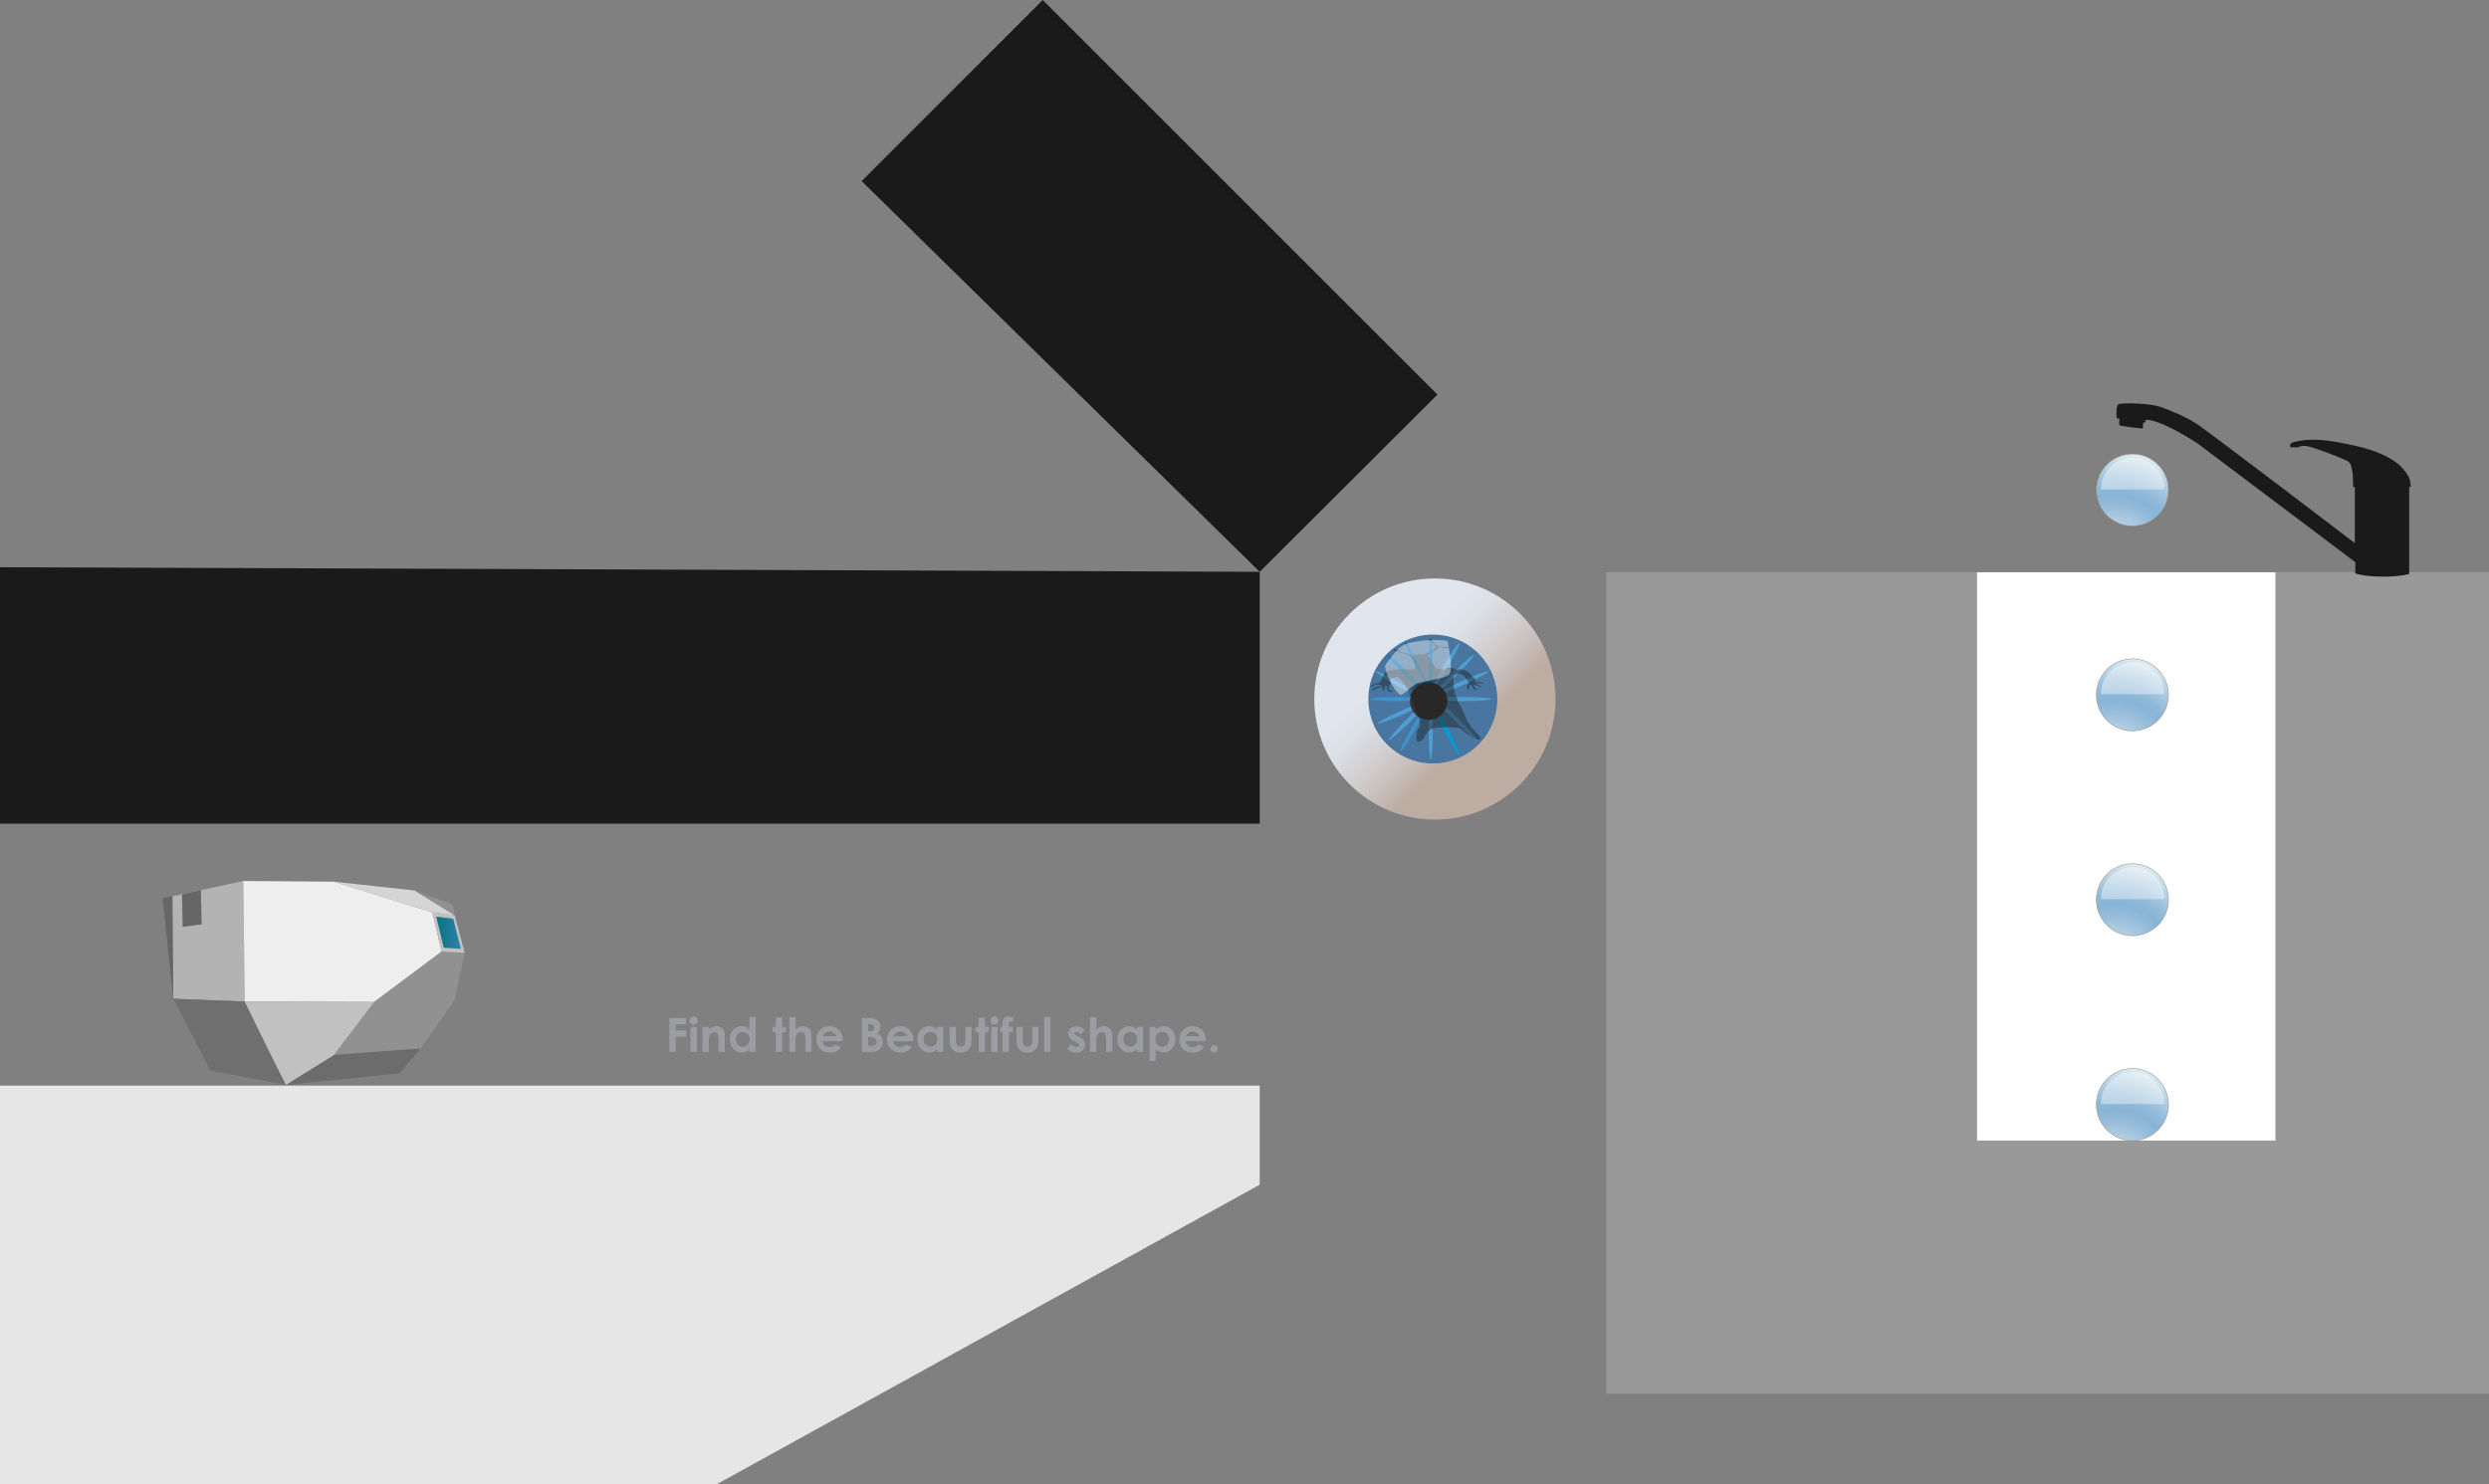 <svg id="レイヤー_1" data-name="レイヤー 1" xmlns="http://www.w3.org/2000/svg" xmlns:xlink="http://www.w3.org/1999/xlink" viewBox="0 0 1268 756.22"><rect x="0" y="0" width="1268" height="756.22" fill="#808080" stroke="none"/><defs><style>.cls-1,.cls-18{fill:#1a1a1a;}.cls-2{fill:#999;}.cls-3{fill:url(#名称未設定グラデーション_2);}.cls-4{fill:#4876a0;}.cls-5{fill:#4f9dd1;}.cls-6{fill:#0071bc;}.cls-7{fill:#3d93cc;}.cls-8{fill:#009bcf;}.cls-19,.cls-9{fill:#fff;}.cls-10{fill:#e6e6e6;}.cls-11{fill:#9b9da3;}.cls-12,.cls-14,.cls-15,.cls-16{stroke:#9a9085;stroke-width:0.28px;}.cls-12{fill:url(#名称未設定グラデーション_3);}.cls-13{opacity:0.4;}.cls-14{fill:url(#radial-gradient);}.cls-15{fill:url(#radial-gradient-2);}.cls-16{fill:url(#radial-gradient-3);}.cls-17{fill:#333;}.cls-18{opacity:0.43;}.cls-19{opacity:0.42;}.cls-20{fill:#b3b3b3;}.cls-21{fill:#eee;}.cls-22{fill:#666;}.cls-23{fill:#6f6f6f;}.cls-24{fill:#919191;}.cls-25{fill:#c1c1c1;}.cls-26{fill:#d4d4d4;}.cls-27{fill:url(#linear-gradient);}.cls-28{fill:#6c6c6c;}</style><linearGradient id="名称未設定グラデーション_2" x1="675.92" y1="301.14" x2="766.11" y2="391.34" gradientUnits="userSpaceOnUse"><stop offset="0.4" stop-color="#e0e5ee"/><stop offset="0.49" stop-color="#dcdfe6"/><stop offset="0.61" stop-color="#d2d0d1"/><stop offset="0.77" stop-color="#c2b6af"/><stop offset="0.82" stop-color="#bcaca1"/></linearGradient><radialGradient id="名称未設定グラデーション_3" cx="805.66" cy="478.46" r="59.26" gradientUnits="userSpaceOnUse"><stop offset="0.06" stop-color="#e8f0f4"/><stop offset="0.27" stop-color="#b7d1e5"/><stop offset="0.44" stop-color="#95bcda"/><stop offset="0.53" stop-color="#88b4d6"/><stop offset="0.6" stop-color="#8fb9d8"/><stop offset="0.7" stop-color="#a4c6df"/><stop offset="0.82" stop-color="#c5dbea"/><stop offset="0.93" stop-color="#eaf2f6"/></radialGradient><radialGradient id="radial-gradient" cx="805.66" cy="582.85" r="59.26" xlink:href="#名称未設定グラデーション_3"/><radialGradient id="radial-gradient-2" cx="805.66" cy="687.25" r="59.26" xlink:href="#名称未設定グラデーション_3"/><radialGradient id="radial-gradient-3" cx="805.66" cy="791.64" r="59.26" xlink:href="#名称未設定グラデーション_3"/><linearGradient id="linear-gradient" x1="222.24" y1="475.31" x2="234.8" y2="475.31" gradientUnits="userSpaceOnUse"><stop offset="0" stop-color="#007781"/><stop offset="1" stop-color="#357eac"/></linearGradient></defs><title>find</title><path class="cls-1" d="M413.53,549.73h0" transform="translate(271 -194.78)"/><polygon class="cls-1" points="641.75 419.71 0 419.71 0 289.06 641.75 291.39 641.75 419.71"/><rect class="cls-2" x="818.39" y="291.62" width="449.61" height="418.6"/><polygon class="cls-1" points="641.75 291.39 438.97 92.3 531.22 0 732.29 201.08 641.75 291.39"/><circle class="cls-3" cx="731" cy="356.22" r="61.44"/><circle class="cls-4" cx="729.94" cy="356.22" r="32.84"/><ellipse class="cls-5" cx="728.88" cy="372.64" rx="1.06" ry="14.3"/><ellipse class="cls-6" cx="728.88" cy="339.8" rx="1.06" ry="14.3"/><ellipse class="cls-5" cx="745.3" cy="356.22" rx="14.3" ry="1.06"/><ellipse class="cls-7" cx="712.46" cy="356.22" rx="14.3" ry="1.06"/><ellipse class="cls-5" cx="469.8" cy="538.64" rx="14.3" ry="1.06" transform="translate(27.72 295.19) rotate(-45)"/><ellipse class="cls-7" cx="449.67" cy="565.12" rx="14.3" ry="1.06" transform="translate(6.43 477.21) rotate(-60)"/><ellipse class="cls-5" cx="465.56" cy="534.4" rx="14.3" ry="1.06" transform="translate(40.97 475.61) rotate(-60)"/><ellipse class="cls-5" cx="474.04" cy="542.88" rx="14.3" ry="1.06" transform="translate(91.03 45.27) rotate(-24.03)"/><ellipse class="cls-5" cx="443.75" cy="557.71" rx="14.3" ry="1.06" transform="translate(82.37 34.22) rotate(-24.03)"/><ellipse class="cls-5" cx="442.26" cy="543.94" rx="1.06" ry="14.3" transform="translate(21.07 460.2) rotate(-60)"/><ellipse class="cls-5" cx="446.58" cy="561.86" rx="14.3" ry="1.06" transform="translate(4.5 285.57) rotate(-45)"/><ellipse class="cls-5" cx="471.3" cy="561.86" rx="1.06" ry="14.3" transform="translate(11.74 303.05) rotate(-45)"/><ellipse class="cls-8" cx="466" cy="567.16" rx="1.06" ry="14.3" transform="translate(62.63 82.46) rotate(-27.33)"/><ellipse class="cls-6" cx="451.17" cy="534.32" rx="1.06" ry="14.3" transform="translate(76.06 71.99) rotate(-27.33)"/><ellipse class="cls-6" cx="445.88" cy="538.56" rx="1.06" ry="14.3" transform="translate(20.78 278.24) rotate(-45)"/><rect class="cls-9" x="1007.2" y="291.62" width="152" height="289.6"/><polygon class="cls-10" points="641.75 553.22 641.75 603.71 365.38 756.22 0 756.22 0 553.22 641.75 553.22"/><path class="cls-1" d="M895.93,422.76c-.56-.89-.35-2.19,1.63-2.7,9.89-2.56,20.08-.52,29.83,1.55,7.21,1.52,14.64,3.81,20.87,7.84a22.31,22.31,0,0,1,8,8.71,15.23,15.23,0,0,1,.92,4.74H927.71s.58-11.2-2.54-13S906,422,903.29,422s-3.56.77-3.56.77Z" transform="translate(271 -194.78)"/><path class="cls-1" d="M956.35,442.68v44.58c-7.28,2.11-22.48,1.65-27.47-.3v-5.73l-80.32-60.44s-18.33-12.32-26.59-12.1V410l-1.2.15-.08,3c-4-.31-11.34-1.21-12.09-1.73,0,.08.07-3.31.07-3.31l-1.35-.14s-.67-6.69,1.13-7.29,15.77-.68,22.16,1.8,12.17,4.73,18.32,8.86,79.7,60.17,79.7,60.17V442.57Z" transform="translate(271 -194.78)"/><path class="cls-11" d="M70,713.57h8.56v3.2h-5.3v3.13h5.3v3.16h-5.3v7.76H70Z" transform="translate(271 -194.78)"/><path class="cls-11" d="M82.4,712.81a1.94,1.94,0,0,1,1.44.61,2,2,0,0,1,.6,1.47,2,2,0,0,1-.59,1.47,2,2,0,0,1-2.89,0,2.06,2.06,0,0,1-.6-1.49,2,2,0,0,1,2-2Zm-1.61,5.25H84v12.76H80.79Z" transform="translate(271 -194.78)"/><path class="cls-11" d="M86.91,718.06h3.2v1.31a7.65,7.65,0,0,1,2-1.28,4.75,4.75,0,0,1,1.81-.36,4.36,4.36,0,0,1,3.22,1.33,4.55,4.55,0,0,1,1.11,3.33v8.43H95.06v-5.59a13.77,13.77,0,0,0-.21-3,2.08,2.08,0,0,0-.71-1.14,2,2,0,0,0-1.26-.39,2.34,2.34,0,0,0-1.67.65,3.48,3.48,0,0,0-1,1.79,14,14,0,0,0-.14,2.59v5.12h-3.2Z" transform="translate(271 -194.78)"/><path class="cls-11" d="M110.74,713.14h3.2v17.68h-3.2v-1.35a6.33,6.33,0,0,1-1.88,1.29,5.31,5.31,0,0,1-2,.39,5.66,5.66,0,0,1-4.27-1.92,6.65,6.65,0,0,1-1.81-4.77,6.82,6.82,0,0,1,1.75-4.84,5.54,5.54,0,0,1,4.24-1.89,5.37,5.37,0,0,1,2.15.44,5.91,5.91,0,0,1,1.87,1.3Zm-3.37,7.55a3.25,3.25,0,0,0-2.47,1,3.79,3.79,0,0,0-1,2.69,3.85,3.85,0,0,0,1,2.72,3.43,3.43,0,0,0,5,0,3.81,3.81,0,0,0,1-2.75,3.71,3.71,0,0,0-1-2.7A3.33,3.33,0,0,0,107.37,720.69Z" transform="translate(271 -194.78)"/><path class="cls-11" d="M124.28,713.36h3.2v4.7h1.9v2.76h-1.9v10h-3.2v-10h-1.64v-2.76h1.64Z" transform="translate(271 -194.78)"/><path class="cls-11" d="M131.11,713.14h3.18v6.21a7.2,7.2,0,0,1,1.88-1.21,4.92,4.92,0,0,1,1.93-.41,4.33,4.33,0,0,1,3.2,1.32,4.58,4.58,0,0,1,1.11,3.34v8.43h-3.15v-5.59a14,14,0,0,0-.21-3,2.1,2.1,0,0,0-.72-1.17,2,2,0,0,0-1.27-.38,2.39,2.39,0,0,0-1.67.64,3.46,3.46,0,0,0-1,1.76,14,14,0,0,0-.14,2.63v5.12h-3.18Z" transform="translate(271 -194.78)"/><path class="cls-11" d="M158.29,725.37H148a3.38,3.38,0,0,0,1.19,2.16,3.71,3.71,0,0,0,2.47.8,4.25,4.25,0,0,0,3.08-1.25l2.7,1.27a6.3,6.3,0,0,1-2.42,2.11,7.51,7.51,0,0,1-3.34.69,6.62,6.62,0,0,1-4.89-1.89,6.47,6.47,0,0,1-1.89-4.75,6.68,6.68,0,0,1,1.88-4.85,6.36,6.36,0,0,1,4.72-1.93,6.6,6.6,0,0,1,4.91,1.93,7,7,0,0,1,1.88,5.1Zm-3.2-2.52a3.21,3.21,0,0,0-1.25-1.74,3.67,3.67,0,0,0-2.17-.67,3.86,3.86,0,0,0-2.35.75,4.29,4.29,0,0,0-1.17,1.66Z" transform="translate(271 -194.78)"/><path class="cls-11" d="M168,730.82V713.57h2.71a13.68,13.68,0,0,1,3.45.31,4.63,4.63,0,0,1,2.47,1.52,4,4,0,0,1,.91,2.63,3.89,3.89,0,0,1-.41,1.78,4.52,4.52,0,0,1-1.36,1.51,5.4,5.4,0,0,1,2.3,1.85,4.7,4.7,0,0,1,.73,2.62,5,5,0,0,1-2.69,4.44,7.51,7.51,0,0,1-3.28.59Zm3.28-14.12v3.64H172a2.65,2.65,0,0,0,1.78-.51,1.7,1.7,0,0,0,.58-1.37,1.58,1.58,0,0,0-.55-1.28,2.51,2.51,0,0,0-1.68-.48Zm0,6.57v4.42h.82a5,5,0,0,0,2.76-.52,1.74,1.74,0,0,0,.71-1.5,2.12,2.12,0,0,0-.83-1.76,4.65,4.65,0,0,0-2.78-.64Z" transform="translate(271 -194.78)"/><path class="cls-11" d="M194.32,725.37H184a3.42,3.42,0,0,0,1.19,2.16,3.72,3.72,0,0,0,2.47.8,4.26,4.26,0,0,0,3.09-1.25l2.7,1.27a6.37,6.37,0,0,1-2.42,2.11,7.51,7.51,0,0,1-3.34.69,6.6,6.6,0,0,1-4.89-1.89,6.47,6.47,0,0,1-1.89-4.75,6.68,6.68,0,0,1,1.88-4.85,6.36,6.36,0,0,1,4.72-1.93,6.58,6.58,0,0,1,4.9,1.93,7,7,0,0,1,1.89,5.1Zm-3.2-2.52a3.21,3.21,0,0,0-1.25-1.74,3.7,3.7,0,0,0-2.17-.67,3.83,3.83,0,0,0-2.35.75,4.29,4.29,0,0,0-1.17,1.66Z" transform="translate(271 -194.78)"/><path class="cls-11" d="M206.33,718.06h3.2v12.76h-3.2v-1.35a6.21,6.21,0,0,1-1.88,1.29,5.31,5.31,0,0,1-2,.39,5.67,5.67,0,0,1-4.27-1.92,6.69,6.69,0,0,1-1.8-4.77,6.86,6.86,0,0,1,1.74-4.84,5.56,5.56,0,0,1,4.24-1.89,5.42,5.42,0,0,1,2.16.44,5.87,5.87,0,0,1,1.86,1.3ZM203,720.69a3.21,3.21,0,0,0-2.46,1,3.75,3.75,0,0,0-1,2.69,3.84,3.84,0,0,0,1,2.72,3.26,3.26,0,0,0,2.46,1.07,3.32,3.32,0,0,0,2.51-1.05,3.85,3.85,0,0,0,1-2.75,3.74,3.74,0,0,0-1-2.7A3.35,3.35,0,0,0,203,720.69Z" transform="translate(271 -194.78)"/><path class="cls-11" d="M212.76,718.06H216v6.15a8.33,8.33,0,0,0,.25,2.49,2.14,2.14,0,0,0,.79,1.08,2.29,2.29,0,0,0,1.35.39,2.41,2.41,0,0,0,1.36-.38,2.24,2.24,0,0,0,.83-1.12,8.73,8.73,0,0,0,.2-2.36v-6.25H224v5.41a13.26,13.26,0,0,1-.53,4.57,5,5,0,0,1-1.9,2.31,5.87,5.87,0,0,1-3.19.8,5.65,5.65,0,0,1-3.4-.94,5,5,0,0,1-1.82-2.61,16,16,0,0,1-.37-4.23Z" transform="translate(271 -194.78)"/><path class="cls-11" d="M227.57,713.36h3.2v4.7h1.9v2.76h-1.9v10h-3.2v-10h-1.64v-2.76h1.64Z" transform="translate(271 -194.78)"/><path class="cls-11" d="M235.63,712.81a1.94,1.94,0,0,1,1.44.61,2,2,0,0,1,.61,1.47,2,2,0,0,1-.6,1.47,2,2,0,0,1-2.88,0,2.06,2.06,0,0,1-.6-1.49,1.94,1.94,0,0,1,.59-1.44A2,2,0,0,1,235.63,712.81Zm-1.6,5.25h3.2v12.76H234Z" transform="translate(271 -194.78)"/><path class="cls-11" d="M238.62,718.06h1.13c0-1.67,0-2.66.08-3a2.49,2.49,0,0,1,.89-1.67,3.31,3.31,0,0,1,2.14-.61,6.49,6.49,0,0,1,2.25.46v2.43a4.41,4.41,0,0,0-1.14-.2,1.2,1.2,0,0,0-.82.24,1.06,1.06,0,0,0-.18.73l0,1.59h2v2.71h-2v10.05h-3.2V720.77h-1.13Z" transform="translate(271 -194.78)"/><path class="cls-11" d="M246.85,718.06h3.23v6.15a8.68,8.68,0,0,0,.25,2.49,2.2,2.2,0,0,0,.79,1.08,2.29,2.29,0,0,0,1.35.39,2.39,2.39,0,0,0,1.36-.38,2.24,2.24,0,0,0,.83-1.12,8.73,8.73,0,0,0,.2-2.36v-6.25h3.2v5.41a13.26,13.26,0,0,1-.53,4.57,5,5,0,0,1-1.9,2.31,5.87,5.87,0,0,1-3.19.8,5.6,5.6,0,0,1-3.39-.94,5,5,0,0,1-1.83-2.61,16,16,0,0,1-.37-4.23Z" transform="translate(271 -194.78)"/><path class="cls-11" d="M260.92,713.14h3.2v17.68h-3.2Z" transform="translate(271 -194.78)"/><path class="cls-11" d="M281.56,719.84l-2,2a3.37,3.37,0,0,0-2.19-1.2,1.43,1.43,0,0,0-.85.23.69.69,0,0,0-.3.57.67.67,0,0,0,.19.47,3.51,3.51,0,0,0,1,.59l1.17.59A6.85,6.85,0,0,1,281.1,725a3.86,3.86,0,0,1-.55,5.06,4.79,4.79,0,0,1-3.35,1.14,5.34,5.34,0,0,1-4.46-2.18l2-2.15a4.64,4.64,0,0,0,1.32,1.06,3,3,0,0,0,1.34.41,1.53,1.53,0,0,0,1-.31.88.88,0,0,0,.39-.7c0-.49-.46-1-1.39-1.44l-1.08-.54q-3.1-1.56-3.1-3.91a3.36,3.36,0,0,1,1.17-2.58,4.22,4.22,0,0,1,3-1.08,5.23,5.23,0,0,1,2.34.55A5.15,5.15,0,0,1,281.56,719.84Z" transform="translate(271 -194.78)"/><path class="cls-11" d="M284.33,713.14h3.18v6.21a7.2,7.2,0,0,1,1.88-1.21,4.92,4.92,0,0,1,1.93-.41,4.33,4.33,0,0,1,3.2,1.32,4.58,4.58,0,0,1,1.11,3.34v8.43h-3.15v-5.59a14,14,0,0,0-.21-3,2.1,2.1,0,0,0-.72-1.17,2,2,0,0,0-1.26-.38,2.36,2.36,0,0,0-1.67.64,3.4,3.4,0,0,0-1,1.76,14,14,0,0,0-.14,2.63v5.12h-3.18Z" transform="translate(271 -194.78)"/><path class="cls-11" d="M308.15,718.06h3.2v12.76h-3.2v-1.35a6.21,6.21,0,0,1-1.88,1.29,5.31,5.31,0,0,1-2,.39,5.67,5.67,0,0,1-4.27-1.92,6.65,6.65,0,0,1-1.81-4.77,6.87,6.87,0,0,1,1.75-4.84,5.56,5.56,0,0,1,4.24-1.89,5.37,5.37,0,0,1,2.15.44,5.8,5.8,0,0,1,1.87,1.3Zm-3.37,2.63a3.21,3.21,0,0,0-2.46,1,3.75,3.75,0,0,0-1,2.69,3.85,3.85,0,0,0,1,2.72,3.43,3.43,0,0,0,5,0,3.81,3.81,0,0,0,1-2.75,3.71,3.71,0,0,0-1-2.7A3.33,3.33,0,0,0,304.78,720.69Z" transform="translate(271 -194.78)"/><path class="cls-11" d="M317.76,718.06v1.41a6.06,6.06,0,0,1,1.88-1.3,5.38,5.38,0,0,1,2.16-.44,5.56,5.56,0,0,1,4.24,1.89,6.82,6.82,0,0,1,1.75,4.84,6.65,6.65,0,0,1-1.81,4.77,5.68,5.68,0,0,1-4.28,1.92,5.38,5.38,0,0,1-2.05-.39,6.24,6.24,0,0,1-1.89-1.29v6h-3.18V718.06Zm3.37,2.63a3.33,3.33,0,0,0-2.51,1,3.75,3.75,0,0,0-1,2.7,3.86,3.86,0,0,0,1,2.75,3.31,3.31,0,0,0,2.51,1.05,3.26,3.26,0,0,0,2.47-1.07,4.19,4.19,0,0,0,0-5.41A3.28,3.28,0,0,0,321.13,720.69Z" transform="translate(271 -194.78)"/><path class="cls-11" d="M343.22,725.37H332.94a3.38,3.38,0,0,0,1.19,2.16,3.71,3.71,0,0,0,2.47.8,4.25,4.25,0,0,0,3.08-1.25l2.7,1.27a6.3,6.3,0,0,1-2.42,2.11,7.48,7.48,0,0,1-3.34.69,6.62,6.62,0,0,1-4.89-1.89,6.47,6.47,0,0,1-1.89-4.75,6.68,6.68,0,0,1,1.88-4.85,6.36,6.36,0,0,1,4.73-1.93,6.59,6.59,0,0,1,4.9,1.93,7,7,0,0,1,1.89,5.1Zm-3.2-2.52a3.21,3.21,0,0,0-1.25-1.74,3.65,3.65,0,0,0-2.17-.67,3.86,3.86,0,0,0-2.35.75,4.29,4.29,0,0,0-1.17,1.66Z" transform="translate(271 -194.78)"/><path class="cls-11" d="M347.56,727.48a1.84,1.84,0,0,1,1.31.53,1.84,1.84,0,0,1-1.31,3.14,1.84,1.84,0,0,1-1.3-3.14A1.8,1.8,0,0,1,347.56,727.48Z" transform="translate(271 -194.78)"/><path class="cls-12" d="M833.68,444.48a18.34,18.34,0,1,1-18.34-18.35A18.34,18.34,0,0,1,833.68,444.48Z" transform="translate(271 -194.78)"/><g class="cls-13"><path class="cls-9" d="M831.61,443.64a16.13,16.13,0,0,0-32.25,0v.18c0,.2.28.36.58.36H831c.31,0,.57-.16.57-.36Z" transform="translate(271 -194.78)"/></g><path class="cls-14" d="M833.68,548.87a18.34,18.34,0,1,1-18.34-18.34A18.34,18.34,0,0,1,833.68,548.87Z" transform="translate(271 -194.78)"/><g class="cls-13"><path class="cls-9" d="M831.61,548a16.13,16.13,0,0,0-32.25,0v.19c0,.19.28.35.58.35H831c.31,0,.57-.16.57-.35Z" transform="translate(271 -194.78)"/></g><path class="cls-15" d="M833.68,653.27a18.34,18.34,0,1,1-18.34-18.35A18.34,18.34,0,0,1,833.68,653.27Z" transform="translate(271 -194.78)"/><g class="cls-13"><path class="cls-9" d="M831.61,652.43a16.13,16.13,0,0,0-32.25,0v.18c0,.2.28.36.58.36H831c.31,0,.57-.16.57-.36Z" transform="translate(271 -194.78)"/></g><path class="cls-16" d="M833.68,757.66a18.34,18.34,0,1,1-18.34-18.34A18.34,18.34,0,0,1,833.68,757.66Z" transform="translate(271 -194.78)"/><g class="cls-13"><path class="cls-9" d="M831.61,756.82a16.13,16.13,0,0,0-32.25,0V757c0,.2.28.36.58.36H831c.31,0,.57-.16.57-.36Z" transform="translate(271 -194.78)"/></g><circle class="cls-17" cx="727.82" cy="357.28" r="9.53"/><path class="cls-18" d="M452.7,528.35a8.7,8.7,0,0,0-3.11.31c-.63.31-.63.62-1.88,0s-4-1.25-5-1.87a11.37,11.37,0,0,0-3.43-1.25c-.31,0-.31.94,0,.94s1.25,0,1.56.31,2.5.62,2.81.93,2.81.94,3.43,1.25a4.61,4.61,0,0,1,1.56,1.87c.31.63,0,1.56.31,1.56s.94.94.94,1.87.62,1.56-.63,1.56h-8.11c-.93,0-5.3.31-6.54,1.87a21.72,21.72,0,0,0-1.88,3.43c-.31.32,0,.94-.62,1.25s-.62.63-1.25.63-.62-.32-1.24,0-2.5,1.24-2.19,1.55.63.63.94.32.62-1.25,1.25-1.25h1.24a10.94,10.94,0,0,1,1.87.31s.32,0,0,.31-.31,0-1.55.31-3.12,1.25-3.12,1.56a.59.59,0,0,0,.93.32c.31-.32,1.56-.63,1.87-.94a3.35,3.35,0,0,1,1.56-.62c.31,0,.94,0,.94.31s0,1.25.31,1.56a1,1,0,0,0,.62.31s-.31-.94,0-1.25a1.12,1.12,0,0,0,.32-.93c0-.32,0-.63.31-.63s.62.31.62.94a2.21,2.21,0,0,0,.94,1.87c.62.31,1.24.62,1.56.31s.31-.62-.32-.62a1.34,1.34,0,0,1-1.24-1.25c0-.62,0-.94.31-1.25s.62-.62.62-.93-.31-2.5.31-2.81a8.08,8.08,0,0,1,2.19-.62c.31,0,.31-.63,1.24,0a14.38,14.38,0,0,1,4.68,5.92c1.56,3.43,3.12,6.24,3.43,7.49s.32,1.87.63,3.12.31.31.93,1.24.31,2.5.63,2.81.62,0,.62,1.25.62,3.12,0,3.74a3.86,3.86,0,0,0-1.25,2.49c0,.94-.31,2.81-.31,3.12a1.32,1.32,0,0,0,.62,1.56c.94.63,3.12-1.25,3.12-1.56a11.83,11.83,0,0,1,2.19-3.43,8.05,8.05,0,0,1,2.49-1.56,15.88,15.88,0,0,1,4.06-.62h3.43a10.4,10.4,0,0,1,3.11,0c1.25.31,1.88,0,2.81.31s2.5,1.87,3.43,2.5,3.43,2.49,4.06,2.8,2.18.94,2.8.63.94-.94,0-1.87-3.12-3.43-3.74-4.06S478,564.21,477,563s-2.18-5-2.5-5.3-.93-2.49-1.24-2.8S472.35,553,472,553s-.62-2.8-.94-3.11a3.61,3.61,0,0,1-.93-1.87c0-.63-.63-3.12-.63-4.06v-3.43c0-.62-.31-.94.32-1.56a2.29,2.29,0,0,1,1.87-.62c.62,0,1.56-.31,1.87,0s1.87,1.24,1.87,1.56.31.93.62.93.94,1.25.94,1.25.62,0,.31.62a2.36,2.36,0,0,1-.62.94c-.31.31-.63.62-.31,1.25s0,.93.31,1.24,1.24,0,.93-.31-.31-2.18.31-2.18.94.93,1.25,1.25.94,1.87,1.56,1.56.31-.63,0-.94a2.66,2.66,0,0,1-.93-1.56c0-.62.31,0,.93,0s2.18.94,2.5.94.31-.32-.32-.63a9.91,9.91,0,0,0-1.87-.93c-.31,0-.62-.31-.31-.31H483c.32,0,1.56.31,1.56,0s.32,0-.31-.32a6.88,6.88,0,0,0-2.49-.31c-.63,0-.63.31-.94,0s0,0-.31-.93,0-.94-.62-1.25-1.56-1.87-2.81-2.81a7.4,7.4,0,0,0-4.06-1.56c-1.24,0-2.18.31-2.8,0s-.63-.62-1.25-.62a10.46,10.46,0,0,0-3.12,0c-.93.31-.31.93-2.49.62s-2.74-.34-3.06-.94-1.92-2.74-2.1-3.15,0-.73-.28-1-.63-.87-.82-1-.77-.83-.64-1.15a8.75,8.75,0,0,1,2.7-1.78,5.12,5.12,0,0,0,2.19-1.37,1.67,1.67,0,0,1,.68-.86,3.61,3.61,0,0,1,1.88.18,5.46,5.46,0,0,0,2.28.55c.41-.09,1.28-.69,1-.78a24.18,24.18,0,0,0-2.64-.32c-1.42-.14-2.56-.09-3.06-.46a18.25,18.25,0,0,1-2.56-2.05c-.32-.46-.78-1.23-1.1-1.28s-1.23.14-.68.73a22,22,0,0,0,2.51,2.06c.46.32.78.41.73.91a5,5,0,0,1-2.88,2.83c-1.64.55-3,1.19-3.51,1.23S452.7,528.35,452.7,528.35Z" transform="translate(271 -194.78)"/><path class="cls-19" d="M434.58,534.05c0,4.24,6.35,15.89,8.47,14.83s5.3-5.29,9.53-6.35,13.52-2.27,14.84-4.24c2.11-3.18-1.06-16.95-1.06-16.95-6.36-1.06-18,0-22.25,2.12S434.58,534.05,434.58,534.05Z" transform="translate(271 -194.78)"/><polygon class="cls-20" points="87.82 456.73 88.27 508.92 124.68 510.39 123.89 448.95 87.82 456.73"/><polygon class="cls-21" points="123.89 448.95 170.11 449.29 220.28 464.96 225.01 484.91 190.63 510.61 124.68 510.39 123.89 448.95"/><polygon class="cls-22" points="82.86 457.74 87.82 456.73 88.27 508.92 82.86 457.74"/><polygon class="cls-23" points="88.27 508.92 124.68 510.39 145.76 552.89 107.21 545.56 88.27 508.92"/><polygon class="cls-24" points="225.01 484.91 236.74 485.59 231.44 509.94 214.22 534.32 169.44 538.23 190.63 510.61 225.01 484.91"/><path class="cls-25" d="M-146.32,705.17s20.87,43,21.2,42.5,23.88-14.9,23.88-14.9l20.87-27.38Z" transform="translate(271 -194.78)"/><polygon class="cls-25" points="220.28 464.96 225.01 484.91 236.74 485.59 231.67 466.42 220.28 464.96"/><polygon class="cls-26" points="231.67 466.42 211.26 453.8 170.11 449.29 220.28 464.96 231.67 466.42"/><polygon class="cls-24" points="211.26 453.8 231.67 466.42 230.65 460.9 211.26 453.8"/><polygon class="cls-27" points="222.24 467.09 226.07 482.94 234.8 483.54 230.91 468.22 222.24 467.09"/><polygon class="cls-22" points="102.73 471.04 93.05 472.35 92.75 455.69 102.33 453.55 102.73 471.04"/><polygon class="cls-28" points="145.76 552.89 170.48 537.49 214.19 534.29 203.6 546.91 145.76 552.89"/></svg>
